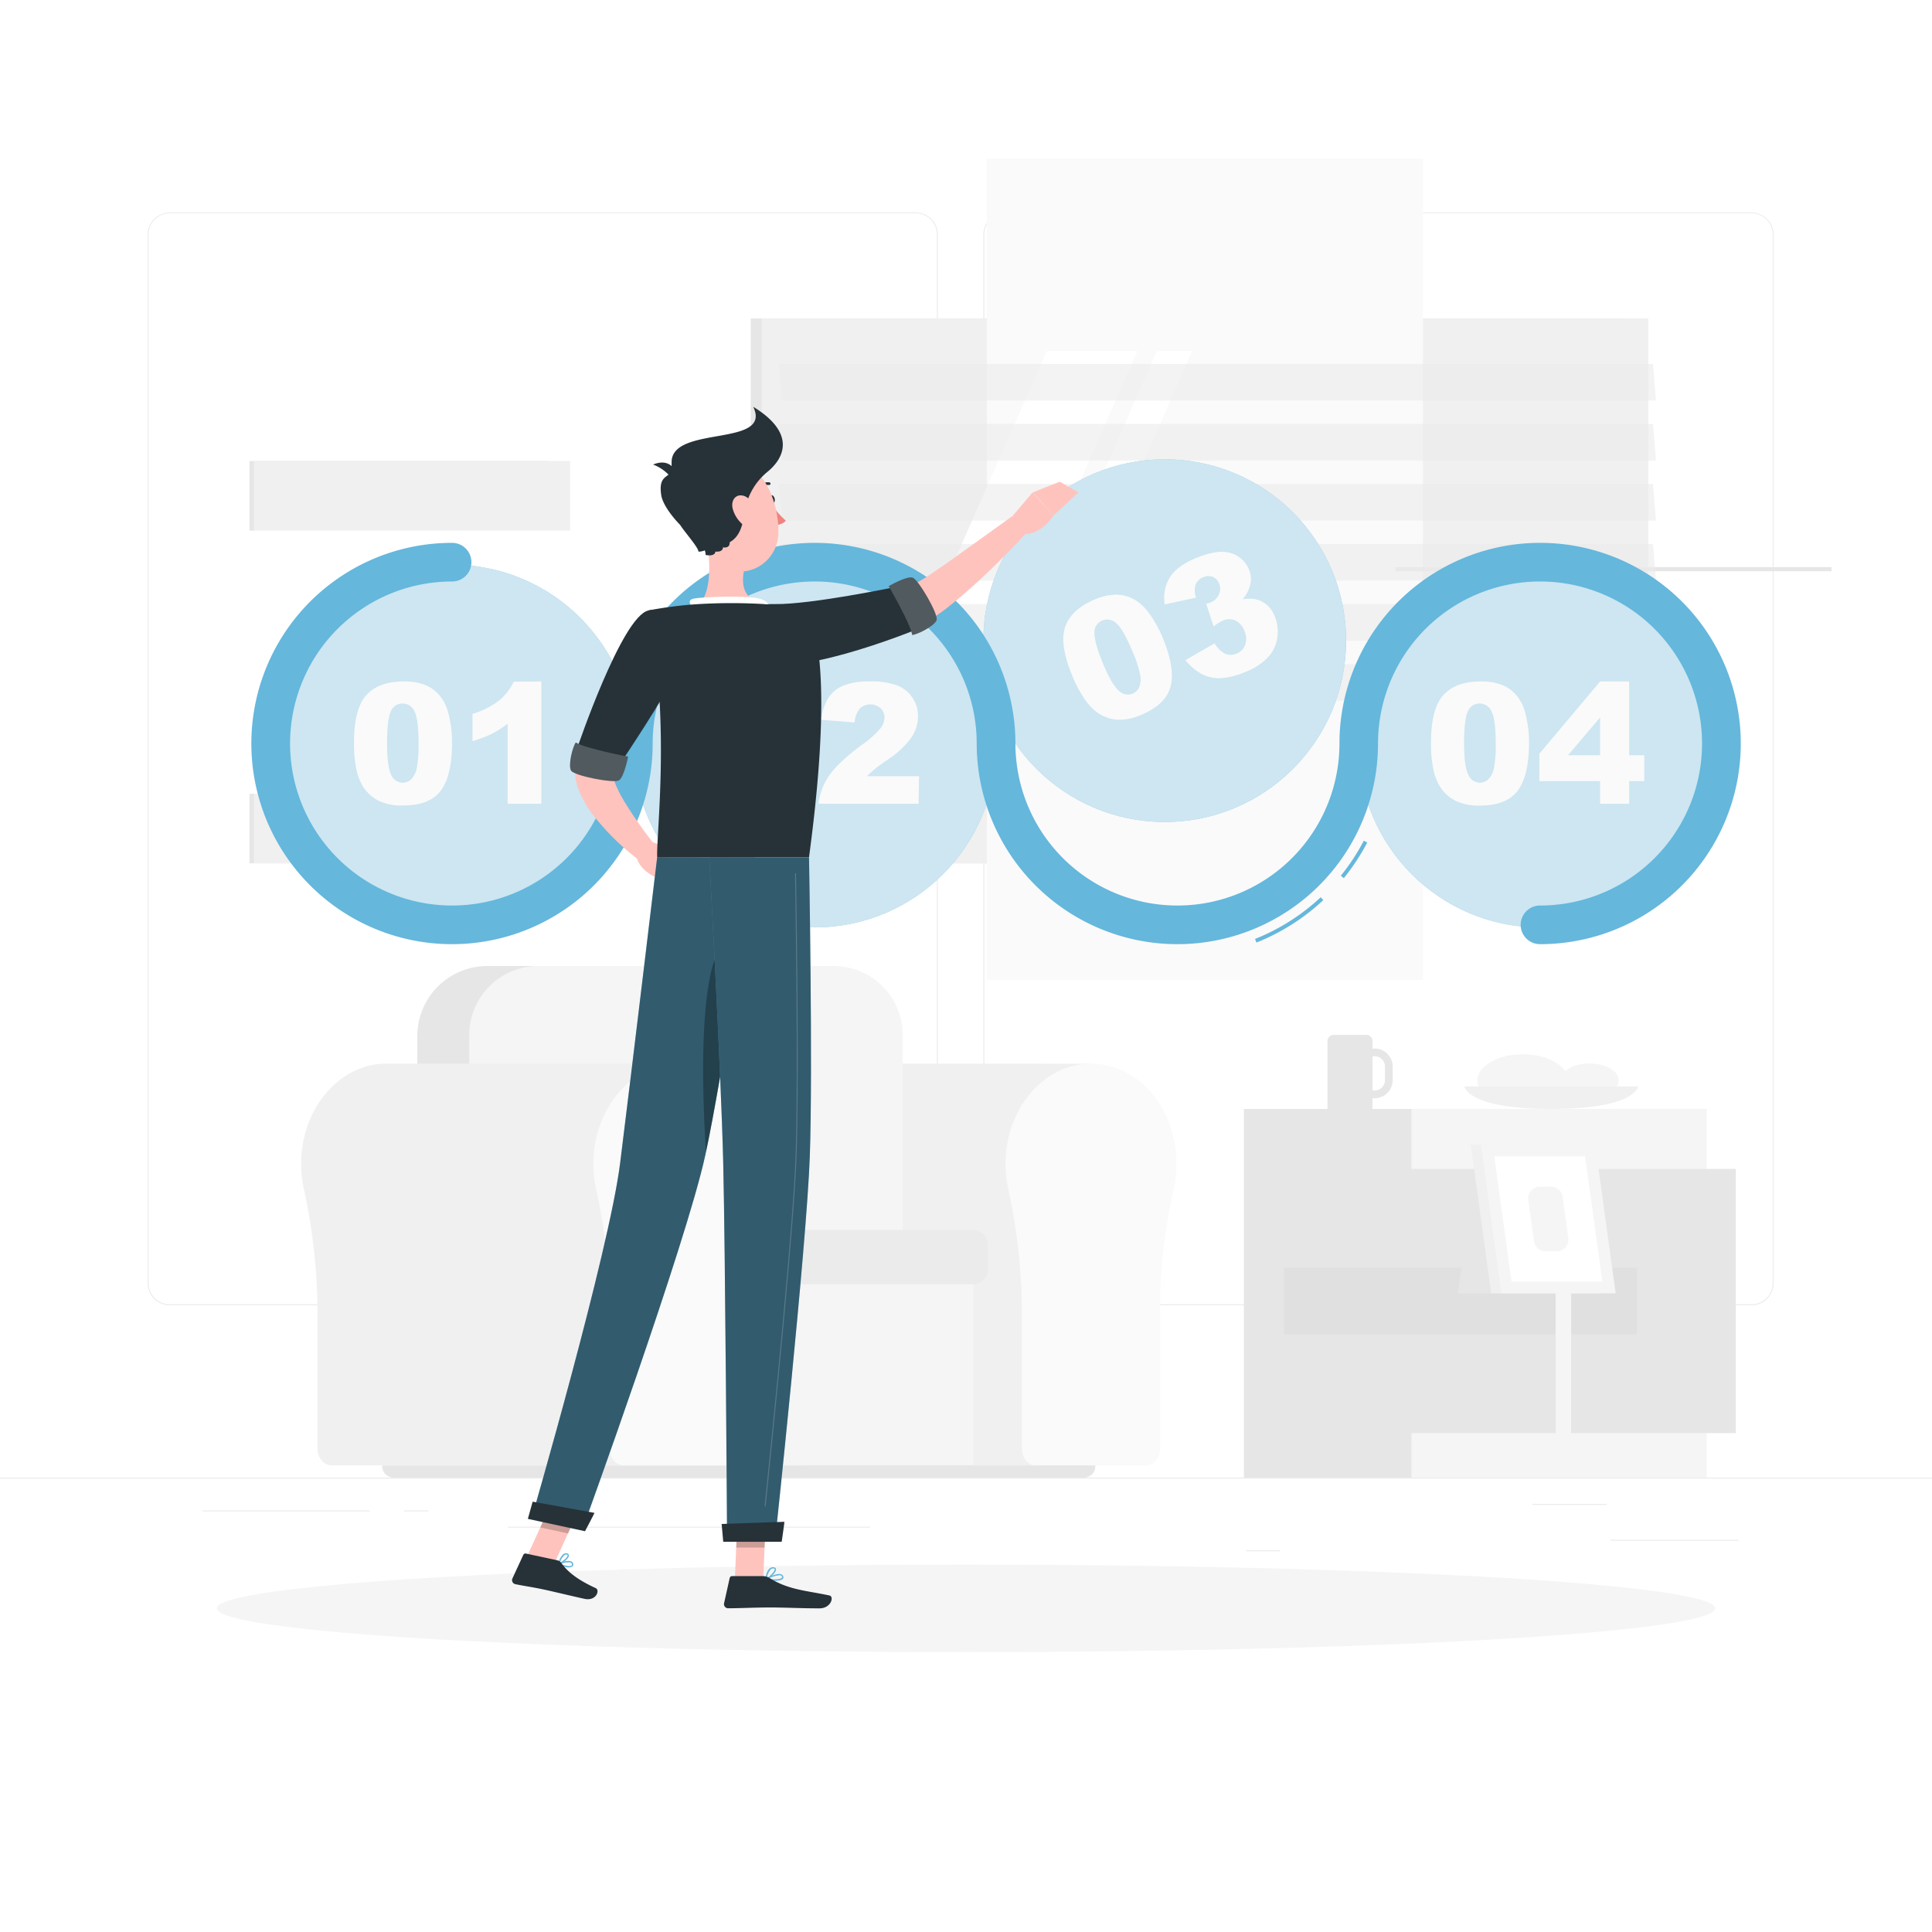 <svg class="animated" id="freepik_stories-processing" xmlns="http://www.w3.org/2000/svg" viewBox="0 0 500 500" version="1.1" xmlns:xlink="http://www.w3.org/1999/xlink" xmlns:svgjs="http://svgjs.com/svgjs"><style>svg#freepik_stories-processing:not(.animated) .animable {opacity: 0;}svg#freepik_stories-processing.animated #freepik--Graphics--inject-2 {animation: 1.5s Infinite  linear floating;animation-delay: 0s;}svg#freepik_stories-processing.animated #freepik--Character--inject-2 {animation: 1.5s Infinite  linear wind;animation-delay: 0s;}            @keyframes floating {                0% {                    opacity: 1;                    transform: translateY(0px);                }                50% {                    transform: translateY(-10px);                }                100% {                    opacity: 1;                    transform: translateY(0px);                }            }                    @keyframes wind {                0% {                    transform: rotate( 0deg );                }                25% {                    transform: rotate( 1deg );                }                75% {                    transform: rotate( -1deg );                }            }        </style><g id="freepik--background-complete--inject-2" class="animable" style="transform-origin: 250px 228.23px;"><rect y="382.4" width="500" height="0.25" style="fill: rgb(235, 235, 235); transform-origin: 250px 382.525px;" id="el8oqkntivx0a" class="animable"></rect><rect x="416.78" y="398.49" width="33.12" height="0.25" style="fill: rgb(235, 235, 235); transform-origin: 433.34px 398.615px;" id="elc2klwx8hook" class="animable"></rect><rect x="322.53" y="401.21" width="8.69" height="0.25" style="fill: rgb(235, 235, 235); transform-origin: 326.875px 401.335px;" id="elq938tvcpy1j" class="animable"></rect><rect x="396.59" y="389.21" width="19.19" height="0.25" style="fill: rgb(235, 235, 235); transform-origin: 406.185px 389.335px;" id="elu2oh89w9kih" class="animable"></rect><rect x="52.46" y="390.89" width="43.19" height="0.25" style="fill: rgb(235, 235, 235); transform-origin: 74.055px 391.015px;" id="el2r9glcbmsmx" class="animable"></rect><rect x="104.56" y="390.89" width="6.33" height="0.25" style="fill: rgb(235, 235, 235); transform-origin: 107.725px 391.015px;" id="el9irzjvl8m3h" class="animable"></rect><rect x="131.47" y="395.11" width="93.68" height="0.25" style="fill: rgb(235, 235, 235); transform-origin: 178.31px 395.235px;" id="eli9itheqb47f" class="animable"></rect><path d="M237,337.8H43.91a5.71,5.71,0,0,1-5.7-5.71V60.66A5.71,5.71,0,0,1,43.91,55H237a5.71,5.71,0,0,1,5.71,5.71V332.09A5.71,5.71,0,0,1,237,337.8ZM43.91,55.2a5.46,5.46,0,0,0-5.45,5.46V332.09a5.46,5.46,0,0,0,5.45,5.46H237a5.47,5.47,0,0,0,5.46-5.46V60.66A5.47,5.47,0,0,0,237,55.2Z" style="fill: rgb(235, 235, 235); transform-origin: 140.46px 196.4px;" id="elku4exya5vp9" class="animable"></path><path d="M453.31,337.8H260.21a5.72,5.72,0,0,1-5.71-5.71V60.66A5.72,5.72,0,0,1,260.21,55h193.1A5.71,5.71,0,0,1,459,60.66V332.09A5.71,5.71,0,0,1,453.31,337.8ZM260.21,55.2a5.47,5.47,0,0,0-5.46,5.46V332.09a5.47,5.47,0,0,0,5.46,5.46h193.1a5.47,5.47,0,0,0,5.46-5.46V60.66a5.47,5.47,0,0,0-5.46-5.46Z" style="fill: rgb(235, 235, 235); transform-origin: 356.75px 196.4px;" id="elri4zvqd2toq" class="animable"></path><rect x="194.29" y="82.42" width="226.23" height="129.78" style="fill: rgb(230, 230, 230); transform-origin: 307.405px 147.31px;" id="elsopq2j3dym" class="animable"></rect><rect x="197.12" y="82.42" width="229.45" height="129.78" style="fill: rgb(240, 240, 240); transform-origin: 311.845px 147.31px;" id="elmlwqn9ngwko" class="animable"></rect><rect x="194.29" y="212.2" width="226.23" height="11.24" style="fill: rgb(230, 230, 230); transform-origin: 307.405px 217.82px;" id="el3yw5kaxw8i4" class="animable"></rect><rect x="207.19" y="212.2" width="229.45" height="11.24" style="fill: rgb(240, 240, 240); transform-origin: 321.915px 217.82px;" id="el0963cmlihns6" class="animable"></rect><g id="el8sb76sjrfa"><rect x="255.42" y="41.05" width="112.85" height="212.52" style="fill: rgb(250, 250, 250); transform-origin: 311.845px 147.31px; transform: rotate(90deg);" class="animable" id="elzqchiun21eq"></rect></g><polygon points="221.2 203.73 270.88 90.88 294.34 90.88 244.65 203.73 221.2 203.73" style="fill: rgb(255, 255, 255); transform-origin: 257.77px 147.305px;" id="elkhq5owq6q4e" class="animable"></polygon><path d="M209.5,195.31a.61.61,0,0,1-.6-.61V96.39a.61.61,0,0,1,1.21,0V194.7A.61.61,0,0,1,209.5,195.31Z" style="fill: rgb(240, 240, 240); transform-origin: 209.505px 145.584px;" id="eltvrp6ghp21o" class="animable"></path><polygon points="249.69 203.73 299.38 90.88 308.52 90.88 258.83 203.73 249.69 203.73" style="fill: rgb(255, 255, 255); transform-origin: 279.105px 147.305px;" id="elyko1axjj7eg" class="animable"></polygon><g id="el9idhj9r6t5w"><rect x="361.14" y="146.77" width="112.85" height="1.07" style="fill: rgb(230, 230, 230); transform-origin: 417.565px 147.305px; transform: rotate(90deg);" class="animable" id="elkmcgls3lfnb"></rect></g><g id="elr9g0p6i22r"><polygon points="428.57 103.65 202.34 103.65 201.56 94.17 427.79 94.17 428.57 103.65" style="fill: rgb(235, 235, 235); opacity: 0.6; transform-origin: 315.065px 98.91px;" class="animable" id="elq5m5jw5uqgn"></polygon></g><g id="ellp5hg94840p"><polygon points="428.57 119.18 202.34 119.18 201.56 109.71 427.79 109.71 428.57 119.18" style="fill: rgb(235, 235, 235); opacity: 0.6; transform-origin: 315.065px 114.445px;" class="animable" id="elwe3n300ekf8"></polygon></g><g id="elixgjojbyy6"><polygon points="428.57 134.72 202.34 134.72 201.56 125.25 427.79 125.25 428.57 134.72" style="fill: rgb(235, 235, 235); opacity: 0.6; transform-origin: 315.065px 129.985px;" class="animable" id="elm4su246yq0s"></polygon></g><g id="elmb54oetzc9"><polygon points="428.57 150.26 202.34 150.26 201.56 140.78 427.79 140.78 428.57 150.26" style="fill: rgb(235, 235, 235); opacity: 0.6; transform-origin: 315.065px 145.52px;" class="animable" id="eluizfqrd982"></polygon></g><g id="el1m21h7qbww1"><polygon points="428.57 165.8 202.34 165.8 201.56 156.32 427.79 156.32 428.57 165.8" style="fill: rgb(235, 235, 235); opacity: 0.6; transform-origin: 315.065px 161.06px;" class="animable" id="elrp6wq2i755"></polygon></g><g id="elmgqzdohpflc"><polygon points="428.57 181.33 202.34 181.33 201.56 171.86 427.79 171.86 428.57 181.33" style="fill: rgb(235, 235, 235); opacity: 0.6; transform-origin: 315.065px 176.595px;" class="animable" id="elylxi5hx2uwr"></polygon></g><rect x="64.55" y="119.31" width="77.58" height="104.12" style="fill: rgb(230, 230, 230); transform-origin: 103.34px 171.37px;" id="elkdjcforwgug" class="animable"></rect><rect x="65.72" y="119.31" width="81.82" height="104.12" style="fill: rgb(240, 240, 240); transform-origin: 106.63px 171.37px;" id="elhd019t8c9hw" class="animable"></rect><g id="elyy3blqxvnog"><rect x="61.42" y="137.32" width="90.41" height="68.11" style="fill: rgb(255, 255, 255); transform-origin: 106.625px 171.375px; transform: rotate(90deg);" class="animable" id="elzl3ptxwdodp"></rect></g><path d="M106.16,195.28l-12.5-12.5a16.15,16.15,0,0,1,0-22.81l12.5-12.51a.67.67,0,0,1,.93,0L119.6,160a16.15,16.15,0,0,1,0,22.81l-12.51,12.5A.65.65,0,0,1,106.16,195.28Zm.47-46.42-12,12a14.84,14.84,0,0,0,0,20.95l12,12,12-12a14.82,14.82,0,0,0,0-20.95Z" style="fill: rgb(240, 240, 240); transform-origin: 106.63px 171.382px;" id="el4xfy3kkjskr" class="animable"></path><path d="M223.34,275.27h0c-.51,0-1,0-1.55.05-11,.88-19.82,11.32-20.52,24.18A30.44,30.44,0,0,0,202,308a151.32,151.32,0,0,1,3.47,33.77v33.17c0,2.4,1.66,4.35,3.71,4.35h73.2v-104Z" style="fill: rgb(240, 240, 240); transform-origin: 241.802px 327.28px;" id="eljxhimypltkr" class="animable"></path><path d="M304.48,301.2c0-14.92-10.75-26.9-23.67-25.87-11,.88-19.83,11.32-20.52,24.18A30.07,30.07,0,0,0,261,308a151.32,151.32,0,0,1,3.47,33.77v33.17c0,2.4,1.66,4.35,3.71,4.35h28.36c2,0,3.71-1.95,3.71-4.35V339.78a137.91,137.91,0,0,1,3.43-31.65A30.23,30.23,0,0,0,304.48,301.2Z" style="fill: rgb(250, 250, 250); transform-origin: 282.359px 327.279px;" id="elvlfnhcbvzgl" class="animable"></path><rect x="174.63" y="320.45" width="77.25" height="58.79" style="fill: rgb(245, 245, 245); transform-origin: 213.255px 349.845px;" id="eleul0f3vw72t" class="animable"></rect><path d="M126.13,250H211a18.13,18.13,0,0,1,18.13,18.13v62.26a0,0,0,0,1,0,0H108a0,0,0,0,1,0,0V268.13A18.13,18.13,0,0,1,126.13,250Z" style="fill: rgb(230, 230, 230); transform-origin: 168.565px 290.195px;" id="el3e5ev3qj6iy" class="animable"></path><path d="M139.32,250h76.43a17.87,17.87,0,0,1,17.87,17.87v62.52a0,0,0,0,1,0,0H121.44a0,0,0,0,1,0,0V267.87A17.87,17.87,0,0,1,139.32,250Z" style="fill: rgb(245, 245, 245); transform-origin: 177.53px 290.195px;" id="el9jebe60rqfd" class="animable"></path><path d="M179.61,318.33h72.2a3.89,3.89,0,0,1,3.89,3.89v6.26a3.89,3.89,0,0,1-3.89,3.89h-72.2a1.16,1.16,0,0,1-1.16-1.16V319.49a1.16,1.16,0,0,1,1.16-1.16Z" style="fill: rgb(235, 235, 235); transform-origin: 217.075px 325.35px;" id="elpzx9fzjq96m" class="animable"></path><path d="M98.94,379.24H283.47a0,0,0,0,1,0,0v.24a2.92,2.92,0,0,1-2.92,2.92H101.85a2.92,2.92,0,0,1-2.92-2.92v-.24a0,0,0,0,1,0,0Z" style="fill: rgb(230, 230, 230); transform-origin: 191.2px 380.82px;" id="elz56ajl9joz" class="animable"></path><path d="M100.05,275.27h0c-.51,0-1,0-1.55.05-11,.88-19.83,11.32-20.52,24.18a30.44,30.44,0,0,0,.71,8.44,151.32,151.32,0,0,1,3.47,33.77v33.17c0,2.4,1.66,4.35,3.71,4.35h89.81v-104Z" style="fill: rgb(240, 240, 240); transform-origin: 126.806px 327.23px;" id="elc7si2ousiig" class="animable"></path><path d="M197.8,301.2c0-14.92-10.75-26.9-23.67-25.87-11,.88-19.82,11.32-20.52,24.18a30.44,30.44,0,0,0,.71,8.44,151.32,151.32,0,0,1,3.47,33.77v33.17c0,2.4,1.66,4.35,3.71,4.35h28.36c2,0,3.72-1.95,3.72-4.35V339.78A137.9,137.9,0,0,1,197,308.13,30.23,30.23,0,0,0,197.8,301.2Z" style="fill: rgb(250, 250, 250); transform-origin: 175.681px 327.254px;" id="elsgsi8vio4l" class="animable"></path><path d="M401.42,284.08a4.41,4.41,0,0,0,3.18-7.48c-2-2.06-5.28-3.74-10.5-3.74s-8.46,1.68-10.49,3.74a4.41,4.41,0,0,0,3.17,7.48Z" style="fill: rgb(245, 245, 245); transform-origin: 394.105px 278.47px;" id="el77lb6us657f" class="animable"></path><path d="M416.11,282.44a2.83,2.83,0,0,0,2-4.8c-1.3-1.33-3.39-2.4-6.74-2.4s-5.44,1.07-6.74,2.4a2.83,2.83,0,0,0,2,4.8Z" style="fill: rgb(245, 245, 245); transform-origin: 411.37px 278.84px;" id="elwwptcl2s08h" class="animable"></path><path d="M379,281.17s.57,5.83,22.48,5.83,22.49-5.83,22.49-5.83Z" style="fill: rgb(240, 240, 240); transform-origin: 401.485px 284.085px;" id="eljwcbrhy7j5c" class="animable"></path><path d="M355.76,271.36a3.55,3.55,0,0,0-.56.06v-2a1.58,1.58,0,0,0-1.58-1.59h-8.49a1.59,1.59,0,0,0-1.58,1.59V287H355.2v-2.84a5.32,5.32,0,0,0,.56.06,4.68,4.68,0,0,0,4.67-4.67V276A4.68,4.68,0,0,0,355.76,271.36Zm2.67,8.19a2.68,2.68,0,0,1-2.67,2.67,2.6,2.6,0,0,1-.56-.06v-8.74a2.6,2.6,0,0,1,.56-.06,2.68,2.68,0,0,1,2.67,2.67Z" style="fill: rgb(230, 230, 230); transform-origin: 351.99px 277.415px;" id="el6f7sfmhtkik" class="animable"></path><rect x="321.92" y="287" width="43.42" height="95.4" style="fill: rgb(230, 230, 230); transform-origin: 343.63px 334.7px;" id="el26oojxyrkfu" class="animable"></rect><g id="el1o5c5idjw8l"><rect x="365.34" y="287" width="76.38" height="95.4" style="fill: rgb(245, 245, 245); transform-origin: 403.53px 334.7px; transform: rotate(180deg);" class="animable" id="el195xmdvp8gb"></rect></g><g id="el7nmeq2qqj0t"><rect x="357.82" y="302.51" width="91.4" height="68.38" style="fill: rgb(230, 230, 230); transform-origin: 403.52px 336.7px; transform: rotate(90deg);" class="animable" id="elgz305cd2hgs"></rect></g><g id="elk77q4nsboh"><rect x="332.27" y="328.07" width="91.4" height="17.26" style="fill: rgb(224, 224, 224); transform-origin: 377.97px 336.7px; transform: rotate(90deg);" class="animable" id="elo3kmiz482o"></rect></g><g id="elhn2afzm672l"><rect x="402.61" y="301.43" width="4" height="70.54" style="fill: rgb(245, 245, 245); transform-origin: 404.61px 336.7px; transform: rotate(90deg);" class="animable" id="elsr7w17yq1i"></rect></g><polygon points="392.33 334.7 377.33 334.7 381.78 301.84 392.33 301.84 392.33 334.7" style="fill: rgb(230, 230, 230); transform-origin: 384.83px 318.27px;" id="elifhsjcdexd" class="animable"></polygon><polygon points="414.33 334.7 385.92 334.7 380.63 296.24 409.04 296.24 414.33 334.7" style="fill: rgb(240, 240, 240); transform-origin: 397.48px 315.47px;" id="eltjvdxck4gri" class="animable"></polygon><polygon points="418.13 334.7 388.56 334.7 383.27 296.24 412.84 296.24 418.13 334.7" style="fill: rgb(245, 245, 245); transform-origin: 400.7px 315.47px;" id="elw7cllfut1l" class="animable"></polygon><polygon points="391.17 331.67 386.72 299.27 410.22 299.27 414.68 331.67 391.17 331.67" style="fill: rgb(255, 255, 255); transform-origin: 400.7px 315.47px;" id="elydnvha4x1hf" class="animable"></polygon><path d="M397,321.24l-1.48-10.73a3,3,0,0,1,3-3.39h2.88a3,3,0,0,1,3,2.58l1.47,10.72a3,3,0,0,1-3,3.4H400A3,3,0,0,1,397,321.24Z" style="fill: rgb(245, 245, 245); transform-origin: 400.696px 315.47px;" id="elnwlt46ga2jn" class="animable"></path></g><g id="freepik--Shadow--inject-2" class="animable" style="transform-origin: 250px 416.24px;"><ellipse id="freepik--path--inject-2" cx="250" cy="416.24" rx="193.89" ry="11.32" style="fill: rgb(245, 245, 245); transform-origin: 250px 416.24px;" class="animable"></ellipse></g><g id="freepik--Graphics--inject-2" class="animable" style="transform-origin: 259.071px 183.053px;"><g id="elt6u45gnjte9"><circle cx="116.98" cy="193.08" r="46.93" style="fill:  #65b7dc; transform-origin: 116.98px 193.08px; transform: rotate(-80.78deg);" class="animable" id="el5kzpugxgqoy"></circle></g><g id="elarlgzsj05zs"><circle cx="116.98" cy="193.08" r="46.93" style="fill: rgb(250, 250, 250); opacity: 0.7; transform-origin: 116.98px 193.08px; transform: rotate(-80.78deg);" class="animable" id="elp1r7zqmc3c"></circle></g><path d="M91.61,192.29q0-8.85,3.19-12.39t9.71-3.54a14.67,14.67,0,0,1,5.15.77,9.62,9.62,0,0,1,3.29,2,10.84,10.84,0,0,1,2,2.6,13.68,13.68,0,0,1,1.17,3.19,29.74,29.74,0,0,1,.87,7.25q0,8.44-2.86,12.37t-9.85,3.92a13.75,13.75,0,0,1-6.34-1.25,10.21,10.21,0,0,1-4-3.66,13.89,13.89,0,0,1-1.75-4.7A32.48,32.48,0,0,1,91.61,192.29Zm8.56,0q0,5.93,1,8.1a3.29,3.29,0,0,0,3,2.17,3.23,3.23,0,0,0,2.28-.92,5.79,5.79,0,0,0,1.42-2.91,30.92,30.92,0,0,0,.45-6.21q0-6.2-1-8.32a3.36,3.36,0,0,0-3.14-2.13,3.22,3.22,0,0,0-3.1,2.18Q100.17,186.44,100.17,192.32Z" style="fill: rgb(250, 250, 250); transform-origin: 104.299px 192.413px;" id="ele5u8ff533q4" class="animable"></path><path d="M140.11,176.36V208h-8.73v-20.7a26.46,26.46,0,0,1-4.1,2.61,31.78,31.78,0,0,1-5,1.9v-7.07a21.13,21.13,0,0,0,6.84-3.41,13.92,13.92,0,0,0,3.82-4.92Z" style="fill: rgb(250, 250, 250); transform-origin: 131.195px 192.18px;" id="elcmlhziqtya6" class="animable"></path><g id="elhwpfmy62d4"><circle cx="210.84" cy="193.08" r="46.93" style="fill:  #65b7dc; transform-origin: 210.84px 193.08px; transform: rotate(-76.72deg);" class="animable" id="elyzv7o2wnh4"></circle></g><g id="el2go655odr1p"><circle cx="210.84" cy="193.08" r="46.93" style="fill: rgb(250, 250, 250); opacity: 0.7; transform-origin: 210.84px 193.08px; transform: rotate(-76.72deg);" class="animable" id="elqezxotjhopj"></circle></g><path d="M183.53,192.29q0-8.85,3.19-12.39t9.71-3.54a14.67,14.67,0,0,1,5.15.77,9.48,9.48,0,0,1,3.28,2,10.64,10.64,0,0,1,2,2.6,13.68,13.68,0,0,1,1.17,3.19,29.74,29.74,0,0,1,.87,7.25q0,8.44-2.86,12.37t-9.85,3.92a13.72,13.72,0,0,1-6.34-1.25,10.21,10.21,0,0,1-4-3.66,13.89,13.89,0,0,1-1.75-4.7A32.48,32.48,0,0,1,183.53,192.29Zm8.56,0q0,5.93,1,8.1a3.29,3.29,0,0,0,3,2.17,3.19,3.19,0,0,0,2.27-.92,5.63,5.63,0,0,0,1.42-2.91,30,30,0,0,0,.46-6.21q0-6.2-1.05-8.32a3.36,3.36,0,0,0-3.15-2.13,3.22,3.22,0,0,0-3.09,2.18C192.4,185.72,192.09,188.4,192.09,192.32Z" style="fill: rgb(250, 250, 250); transform-origin: 196.213px 192.413px;" id="el3r8vitsgoq7" class="animable"></path><path d="M237.73,208h-25.9a16.2,16.2,0,0,1,2.71-7.21q2.25-3.37,8.46-8a24.78,24.78,0,0,0,4.85-4.28,4.76,4.76,0,0,0,1.06-2.77,3.24,3.24,0,0,0-1-2.43,4,4,0,0,0-5.34,0,6.44,6.44,0,0,0-1.41,3.67l-8.64-.7a13.67,13.67,0,0,1,1.87-5.69,8.64,8.64,0,0,1,3.82-3.14,17.41,17.41,0,0,1,6.83-1.09,19.33,19.33,0,0,1,7.09,1,8.52,8.52,0,0,1,4,3.19,8.39,8.39,0,0,1,1.45,4.82,9.84,9.84,0,0,1-1.66,5.42,22.58,22.58,0,0,1-6,5.68q-2.61,1.8-3.48,2.52t-2.07,1.89h13.48Z" style="fill: rgb(250, 250, 250); transform-origin: 224.84px 192.17px;" id="el6bwxs2cym77" class="animable"></path><g id="eljz0pctw6i5n"><circle cx="301.43" cy="165.8" r="46.93" style="fill:  #65b7dc; transform-origin: 301.43px 165.8px; transform: rotate(-2.88deg);" class="animable" id="el940io5jlfuf"></circle></g><g id="elk91sb8uiczb"><circle cx="301.43" cy="165.8" r="46.93" style="fill: rgb(250, 250, 250); opacity: 0.7; transform-origin: 301.43px 165.8px; transform: rotate(-2.88deg);" class="animable" id="elhpq1omfy5yc"></circle></g><path d="M277.47,174.82q-3.37-8.19-1.77-12.67t7.63-7a14.54,14.54,0,0,1,5.06-1.24,9.29,9.29,0,0,1,3.8.61,10.69,10.69,0,0,1,2.84,1.64,13.74,13.74,0,0,1,2.31,2.5,29.85,29.85,0,0,1,3.56,6.37q3.23,7.81,2.07,12.53T295.36,185a14,14,0,0,1-6.34,1.26,10.38,10.38,0,0,1-5.06-1.88,14,14,0,0,1-3.4-3.67A32.68,32.68,0,0,1,277.47,174.82Zm7.93-3.24c1.5,3.66,2.86,6,4.05,7.09a3.3,3.3,0,0,0,3.64.85,3.19,3.19,0,0,0,1.76-1.72,5.66,5.66,0,0,0,.2-3.23,30.05,30.05,0,0,0-1.94-5.92q-2.37-5.72-4.14-7.29a3.35,3.35,0,0,0-3.72-.76,3.21,3.21,0,0,0-2,3.18Q283.17,166.15,285.4,171.58Z" style="fill: rgb(250, 250, 250); transform-origin: 289.231px 170.084px;" id="elhuon3ta8yjm" class="animable"></path><path d="M309.52,154.67l-8.1,1.75a10.28,10.28,0,0,1,1.34-7q1.89-3,6.78-5c3.75-1.55,6.75-2,9-1.26a7.11,7.11,0,0,1,4.68,4.24,6.26,6.26,0,0,1,.37,3.79,9.29,9.29,0,0,1-2,3.91,10,10,0,0,1,2.94-.09,6.66,6.66,0,0,1,3.18,1.41,7.49,7.49,0,0,1,2.21,3.11,10.36,10.36,0,0,1,.67,5.35,9.46,9.46,0,0,1-2.32,5.1,15.63,15.63,0,0,1-6,3.92,18.12,18.12,0,0,1-6.56,1.62,10,10,0,0,1-4.83-1.15,13.47,13.47,0,0,1-4.08-3.54l7.54-4.34a6.7,6.7,0,0,0,2.83,2.74,3.81,3.81,0,0,0,2.9-.11,3.74,3.74,0,0,0,2.19-2.28,4.82,4.82,0,0,0-.22-3.57,4.72,4.72,0,0,0-2.31-2.67,3.94,3.94,0,0,0-3.24,0,10.82,10.82,0,0,0-2.39,1.54l-1.94-5.87a9.23,9.23,0,0,0,1.08-.33,4,4,0,0,0,2.2-2.08,3.38,3.38,0,0,0,.07-2.8,3,3,0,0,0-1.64-1.77,3.13,3.13,0,0,0-2.48.1,3.42,3.42,0,0,0-1.94,1.8A5.59,5.59,0,0,0,309.52,154.67Z" style="fill: rgb(250, 250, 250); transform-origin: 315.985px 159.167px;" id="elbar8ilhqg5" class="animable"></path><g id="elwxcstkm0dzc"><circle cx="398.55" cy="193.08" r="46.93" style="fill:  #65b7dc; transform-origin: 398.55px 193.08px; transform: rotate(-76.72deg);" class="animable" id="elwqm96q2v66r"></circle></g><g id="elmnksrvuinrc"><circle cx="398.55" cy="193.08" r="46.93" style="fill: rgb(250, 250, 250); opacity: 0.7; transform-origin: 398.55px 193.08px; transform: rotate(-76.72deg);" class="animable" id="elrwi7kvdvoqj"></circle></g><path d="M370.34,192.29q0-8.85,3.19-12.39t9.71-3.54a14.67,14.67,0,0,1,5.15.77,9.48,9.48,0,0,1,3.28,2,10.64,10.64,0,0,1,2,2.6,13.68,13.68,0,0,1,1.17,3.19,29.74,29.74,0,0,1,.87,7.25q0,8.44-2.86,12.37T383,208.48a13.72,13.72,0,0,1-6.34-1.25,10.21,10.21,0,0,1-4-3.66,13.89,13.89,0,0,1-1.75-4.7A32.48,32.48,0,0,1,370.34,192.29Zm8.56,0q0,5.93,1.05,8.1a3.29,3.29,0,0,0,3,2.17,3.19,3.19,0,0,0,2.27-.92,5.63,5.63,0,0,0,1.42-2.91,30,30,0,0,0,.46-6.21q0-6.2-1.05-8.32a3.36,3.36,0,0,0-3.15-2.13,3.22,3.22,0,0,0-3.09,2.18Q378.91,186.44,378.9,192.32Z" style="fill: rgb(250, 250, 250); transform-origin: 383.023px 192.423px;" id="elwxv3xqghps" class="animable"></path><path d="M414.11,202.15H398.39v-7.1l15.72-18.69h7.52v19.09h3.9v6.7h-3.9V208h-7.52Zm0-6.7v-9.77l-8.31,9.77Z" style="fill: rgb(250, 250, 250); transform-origin: 411.96px 192.18px;" id="elgrl4xdxup7" class="animable"></path><path d="M398.55,244.35a5,5,0,0,1,0-10,41.93,41.93,0,1,0-41.92-41.93,51.93,51.93,0,0,1-103.86,0h0a41.93,41.93,0,0,0-83.86,0A51.93,51.93,0,1,1,117,140.49a5,5,0,1,1,0,10,41.93,41.93,0,1,0,41.93,41.93,51.93,51.93,0,0,1,103.86,0h0a41.93,41.93,0,1,0,83.86,0,51.93,51.93,0,1,1,51.92,51.93Z" style="fill:  #65b7dc; transform-origin: 257.78px 192.42px;" id="el6c74atqhstb" class="animable"></path><path d="M347.77,227.27l-.77-.63a54.86,54.86,0,0,0,5.95-9.06l.89.47A56.67,56.67,0,0,1,347.77,227.27Z" style="fill:  #65b7dc; transform-origin: 350.42px 222.425px;" id="el4uoj14475fc" class="animable"></path><path d="M325.17,243.93l-.37-.93a54.34,54.34,0,0,0,17-10.79l.68.73A55.36,55.36,0,0,1,325.17,243.93Z" style="fill:  #65b7dc; transform-origin: 333.64px 238.07px;" id="elers3zz5d7p" class="animable"></path></g><g id="freepik--Character--inject-2" class="animable" style="transform-origin: 205.816px 260.76px;"><polygon points="190.18 408.74 197.52 408.74 198.25 391.72 190.91 391.72 190.18 408.74" style="fill: rgb(255, 195, 189); transform-origin: 194.215px 400.23px;" id="el9994qfssl87" class="animable"></polygon><g id="elhqmyds114ps"><polygon points="198.25 391.73 197.88 400.5 190.53 400.5 190.9 391.73 198.25 391.73" style="opacity: 0.2; transform-origin: 194.39px 396.115px;" class="animable" id="elghswg7jmlbm"></polygon></g><polygon points="136.33 402.97 143.51 404.52 150.72 388.68 143.54 387.12 136.33 402.97" style="fill: rgb(255, 195, 189); transform-origin: 143.525px 395.82px;" id="elx5j4l1e3a0h" class="animable"></polygon><g id="elbsls7n0m8c9"><polygon points="143.53 387.13 150.72 388.68 147 396.85 139.82 395.3 143.53 387.13" style="opacity: 0.2; transform-origin: 145.27px 391.99px;" class="animable" id="el033i2fuxp0fw"></polygon></g><path d="M174.47,169.25c-2.52,4.43-5.06,9-7.49,13.55s-4.81,9.13-6.83,13.69c-.53,1.15-1,2.28-1.44,3.41,0,.11,0,0,0,0v0s0,0,0,0,0,.07,0,.15a3.47,3.47,0,0,0,0,.87,11.67,11.67,0,0,0,.89,2.74,31.75,31.75,0,0,0,1.56,3.07,111.4,111.4,0,0,0,8.65,12.36l-3.78,4a64.67,64.67,0,0,1-12-11.49,26.34,26.34,0,0,1-4.63-8.25,12.58,12.58,0,0,1-.56-3,10.22,10.22,0,0,1,0-1.82,8.69,8.69,0,0,1,.16-1c0-.16.08-.33.12-.5l.13-.43c.44-1.34.87-2.7,1.36-4a152.29,152.29,0,0,1,6.56-14.94c2.42-4.82,4.95-9.48,7.77-14.14Z" style="fill: rgb(255, 195, 189); transform-origin: 161.635px 193.305px;" id="el21yknhqb2zl" class="animable"></path><path d="M168.39,217.81l5.16,1.7-4.34,7.3s-3.78-1.71-4.54-5.19Z" style="fill: rgb(255, 195, 189); transform-origin: 169.11px 222.31px;" id="elsyfdnpdcrmg" class="animable"></path><polygon points="180.58 222.33 175.56 227.95 169.21 226.81 173.55 219.51 180.58 222.33" style="fill: rgb(255, 195, 189); transform-origin: 174.895px 223.73px;" id="el8mz9d6c9tos" class="animable"></polygon><path d="M199.13,129.36c.12.58.52,1,.9.91s.59-.61.47-1.19-.52-1-.9-.91S199,128.78,199.13,129.36Z" style="fill: rgb(38, 50, 56); transform-origin: 199.813px 129.22px;" id="el5ekeyzxjm8h" class="animable"></path><path d="M199.6,130.36a21.21,21.21,0,0,0,3.78,4.4,3.4,3.4,0,0,1-2.67,1.08Z" style="fill: rgb(237, 132, 126); transform-origin: 201.49px 133.102px;" id="eltw5fehe10o" class="animable"></path><path d="M196.35,126.57a.37.37,0,0,1-.24-.1.35.35,0,0,1,0-.49,3.47,3.47,0,0,1,3-1.15.35.35,0,0,1,.29.4.36.36,0,0,1-.4.29h0a2.76,2.76,0,0,0-2.34.93A.33.33,0,0,1,196.35,126.57Z" style="fill: rgb(38, 50, 56); transform-origin: 197.707px 125.691px;" id="el6ut8iv63z0e" class="animable"></path><path d="M182.59,137.52c1,5.38,2.1,15.23-1.66,18.81,0,0,1.47,5.45,11.46,5.45,11,0,5.25-5.45,5.25-5.45-6-1.43-5.84-5.87-4.8-10.05Z" style="fill: rgb(255, 195, 189); transform-origin: 190.036px 149.65px;" id="el72fm2vy487u" class="animable"></path><path d="M179.43,157.54c-.8-1-1.67-2.25.13-2.63,2-.41,12.87-.84,16.62-.06s2.68,2.91,2.68,2.91Z" style="fill: rgb(255, 255, 255); transform-origin: 188.751px 156.088px;" id="elf0sqs5e6njl" class="animable"></path><path d="M146.31,405.52a2.38,2.38,0,0,0,1.83-.1.71.71,0,0,0,.17-.81.79.79,0,0,0-.45-.51c-1-.48-3.27.45-3.37.49a.19.19,0,0,0-.11.16.19.19,0,0,0,.1.16A9.17,9.17,0,0,0,146.31,405.52Zm1.19-1.18.21.07a.46.46,0,0,1,.26.3c.1.31,0,.41-.06.44-.39.34-1.86,0-2.89-.39A5.82,5.82,0,0,1,147.5,404.34Z" style="fill:  #65b7dc; transform-origin: 146.375px 404.81px;" id="elnieytv8tc8h" class="animable"></path><path d="M144.52,404.92h.08c.84-.24,2.61-1.51,2.63-2.34a.56.56,0,0,0-.44-.56.94.94,0,0,0-.77.06c-1,.5-1.6,2.53-1.63,2.62a.17.17,0,0,0,0,.17A.2.2,0,0,0,144.52,404.92Zm2.08-2.6.07,0c.22.07.22.18.22.22,0,.49-1.19,1.48-2,1.89a4.22,4.22,0,0,1,1.34-2.07A.63.63,0,0,1,146.6,402.32Z" style="fill:  #65b7dc; transform-origin: 145.799px 403.442px;" id="el4g5bnnfgxqc" class="animable"></path><path d="M200.47,409.11c.95,0,1.86-.13,2.16-.55a.66.66,0,0,0,0-.76.89.89,0,0,0-.56-.41c-1.22-.33-3.79,1.13-3.89,1.2a.16.16,0,0,0-.09.18.18.18,0,0,0,.14.14A13.29,13.29,0,0,0,200.47,409.11Zm1.17-1.42a1.15,1.15,0,0,1,.33,0,.49.49,0,0,1,.34.24c.13.22.08.33,0,.39-.34.47-2.2.48-3.57.29A7.87,7.87,0,0,1,201.64,407.69Z" style="fill:  #65b7dc; transform-origin: 200.418px 408.226px;" id="el8f9qsvh5ncm" class="animable"></path><path d="M198.25,408.91h.07c.89-.4,2.65-2,2.51-2.82,0-.2-.17-.44-.64-.49a1.33,1.33,0,0,0-1,.3c-.93.77-1.13,2.75-1.14,2.83a.17.17,0,0,0,.07.16A.19.19,0,0,0,198.25,408.91Zm1.8-3h.1c.31,0,.33.15.34.19.08.5-1.11,1.75-2,2.29a4.15,4.15,0,0,1,1-2.26A1,1,0,0,1,200.05,405.93Z" style="fill:  #65b7dc; transform-origin: 199.443px 407.253px;" id="el80ott44x6e3" class="animable"></path><path d="M144.2,403.8l-8.07-1.74a.62.62,0,0,0-.71.36l-2.8,6.07a1.07,1.07,0,0,0,.77,1.5c2.83.57,4.23.7,7.78,1.47,2.18.47,7.11,1.67,10.12,2.32s4.05-2.24,2.88-2.78c-5.27-2.41-7.47-4.53-8.9-6.5A1.81,1.81,0,0,0,144.2,403.8Z" style="fill: rgb(38, 50, 56); transform-origin: 143.58px 407.959px;" id="elaslea3ggqmt" class="animable"></path><path d="M197.47,407.89h-8a.65.65,0,0,0-.63.5l-1.45,6.53a1.07,1.07,0,0,0,1.06,1.3c2.89,0,7.08-.21,10.71-.21,4.26,0,7.93.23,12.92.23,3,0,3.85-3.05,2.59-3.33-5.75-1.25-10.44-1.39-15.41-4.45A3.41,3.41,0,0,0,197.47,407.89Z" style="fill: rgb(38, 50, 56); transform-origin: 201.299px 412.065px;" id="elzzzhoqsil2" class="animable"></path><path d="M200.11,158.14c5.7-.59,11.6-1.34,17.31-2.24A107.71,107.71,0,0,0,234,152.2c.63-.21,1.23-.44,1.83-.68a11.39,11.39,0,0,0,1.44-.7c1.1-.62,2.31-1.37,3.49-2.16,2.38-1.59,4.8-3.27,7.19-5l14.51-10.43,3.68,4.11c-4.08,4.51-8.33,8.79-12.8,12.92-2.24,2.06-4.52,4.1-7,6.06-1.23,1-2.46,2-3.91,2.91a21.07,21.07,0,0,1-2.49,1.46c-.78.37-1.56.72-2.33,1a71,71,0,0,1-9.16,3c-3,.82-6.07,1.47-9.1,2.05A171.72,171.72,0,0,1,201,169.24Z" style="fill: rgb(255, 195, 189); transform-origin: 233.125px 151.235px;" id="elu7w9vzw19m" class="animable"></path><path d="M167.78,158c-6.89,1.58-18.45,35.77-18.45,35.77l11.25,3.74s11.48-17,15.38-25.21C180,163.7,174.82,156.38,167.78,158Z" style="fill: rgb(38, 50, 56); transform-origin: 163.354px 177.642px;" id="elypl7xo2kt8p" class="animable"></path><path d="M162.54,195.82s-11-2.1-13.53-3.66c-.88,1.27-2,5.9-1.22,7.26s11,3.34,12.37,2.53S162.54,195.82,162.54,195.82Z" style="fill: rgb(38, 50, 56); transform-origin: 155.034px 197.149px;" id="elem8bnvhkch5" class="animable"></path><g id="el1775v5c1pl"><path d="M162.54,195.82s-11-2.1-13.53-3.66c-.88,1.27-2,5.9-1.22,7.26s11,3.34,12.37,2.53S162.54,195.82,162.54,195.82Z" style="fill: rgb(250, 250, 250); opacity: 0.2; transform-origin: 155.034px 197.149px;" class="animable" id="eldlr43pa2ko"></path></g><path d="M208.94,158.37s7.81,8.83.43,63.5H170.08c-.27-6,3.52-35.46-2.3-63.88a102.56,102.56,0,0,1,13.15-1.66,145.44,145.44,0,0,1,16.71,0A73.8,73.8,0,0,1,208.94,158.37Z" style="fill: rgb(38, 50, 56); transform-origin: 190.161px 188.98px;" id="el1lv6nv5o59q" class="animable"></path><path d="M195,170.06c7.05,7.27,42.39-7.23,42.39-7.23l-5.67-10.91s-22.1,4.59-31.18,4.41C189.34,156.1,189.67,164.53,195,170.06Z" style="fill: rgb(38, 50, 56); transform-origin: 214.402px 162.01px;" id="elqdnsw2hg7xh" class="animable"></path><path d="M230,151.71s5.63,9.71,6.08,12.62c1.55-.16,5.75-2.37,6.3-3.83s-4.67-10.48-6.19-11S230,151.71,230,151.71Z" style="fill: rgb(38, 50, 56); transform-origin: 236.21px 156.882px;" id="el6cvevf7dn18" class="animable"></path><g id="el9vecgiw626v"><path d="M230,151.71s5.63,9.71,6.08,12.62c1.55-.16,5.75-2.37,6.3-3.83s-4.67-10.48-6.19-11S230,151.71,230,151.71Z" style="fill: rgb(250, 250, 250); opacity: 0.2; transform-origin: 236.21px 156.882px;" class="animable" id="el789fap36odp"></path></g><path d="M262.23,133.33l5-5.89,5.38,6s-3.32,5.57-8.59,4.69Z" style="fill: rgb(255, 195, 189); transform-origin: 267.42px 132.832px;" id="elrt17kq7h46" class="animable"></path><polygon points="274.26 124.66 279.11 127.44 272.66 133.41 267.27 127.44 274.26 124.66" style="fill: rgb(255, 195, 189); transform-origin: 273.19px 129.035px;" id="ellyo15z2cbqj" class="animable"></polygon><path d="M179.51,132.06c1.89,7.05,2.64,11.26,7,14.19,6.54,4.41,14.68-.65,14.93-8.11.23-6.72-2.89-17.11-10.45-18.53A9.94,9.94,0,0,0,179.51,132.06Z" style="fill: rgb(255, 195, 189); transform-origin: 190.295px 133.659px;" id="elswg4rno0gll" class="animable"></path><path d="M194.94,105.28c5,10.52-20.95,4.69-21.13,14.24v0h0c0,.4,0,.76,0,1.11-.74-.69-2.23-1.45-4.8-.41a11.09,11.09,0,0,1,4,2.61c-1,.85-2.52,1.3-1.87,5.37.31,2,2.3,5,4.89,7.66,1.13,1.81,4.8,5.92,4.73,6.91a4,4,0,0,0,1.63-.34,2.62,2.62,0,0,1,.21,1.19c1.36.26,2.43.07,2.55-.87,1.11.1,1.91-.2,1.95-1.09,1.06.15,1.79-.19,1.74-1.33,2.52-1.38,3.38-4.29,3.84-7.54a16.54,16.54,0,0,1,5.77-10.54C203.54,118.18,205.54,111.76,194.94,105.28Z" style="fill: rgb(38, 50, 56); transform-origin: 185.801px 124.503px;" id="el4svckwa3463" class="animable"></path><path d="M189.63,131.69a8.21,8.21,0,0,0,3,4.38c1.92,1.42,3.34,0,3.21-2.14-.12-2-1.27-5-3.38-5.61S189.08,129.57,189.63,131.69Z" style="fill: rgb(255, 195, 189); transform-origin: 192.675px 132.422px;" id="elo8l5jesrvv" class="animable"></path><path d="M195.43,221.87S187.09,278,182.52,299c-5,23-31.82,96.88-31.82,96.88l-13.15-2.85s20.07-69.13,22.93-91.94c3.1-24.75,9.6-79.26,9.6-79.26Z" style="fill:  #65b7dc; transform-origin: 166.49px 308.855px;" id="eltgfcj2ak4u" class="animable"></path><g id="el2xkili3f1b4"><path d="M195.43,221.87S187.09,278,182.52,299c-5,23-31.82,96.88-31.82,96.88l-13.15-2.85s20.07-69.13,22.93-91.94c3.1-24.75,9.6-79.26,9.6-79.26Z" style="opacity: 0.5; transform-origin: 166.49px 308.855px;" class="animable" id="ell5oeiqnqrd"></path></g><g id="elpnjag5w9c3f"><path d="M190.16,241.87c-9.64,1.89-8.62,37.84-7.46,56.33,2.78-13.07,6.85-38.22,9.63-56.07A3.29,3.29,0,0,0,190.16,241.87Z" style="opacity: 0.3; transform-origin: 187.152px 269.996px;" class="animable" id="el3nr1c08pld9"></path></g><path d="M209.37,221.87s1,54.93.21,77.33c-.83,23.3-9,99.6-9,99.6H188.17s-.46-74.94-1-97.82c-.61-25-3.62-79.11-3.62-79.11Z" style="fill:  #65b7dc; transform-origin: 196.717px 310.335px;" id="el1xaufpizdbf" class="animable"></path><g id="eljx0x50f1nsi"><path d="M209.37,221.87s1,54.93.21,77.33c-.83,23.3-9,99.6-9,99.6H188.17s-.46-74.94-1-97.82c-.61-25-3.62-79.11-3.62-79.11Z" style="opacity: 0.5; transform-origin: 196.717px 310.335px;" class="animable" id="elafpncefaxm7"></path></g><g id="elolqpjtsy0g"><path d="M198,389.86h0a.12.12,0,0,1-.11-.14c2.19-21.1,7.36-72.18,8-90.53.67-18.74.07-60.68-.14-73.09a.13.13,0,0,1,.13-.13h0a.12.12,0,0,1,.12.12c.21,12.41.81,54.36.14,73.11-.65,18.36-5.82,69.44-8,90.55A.12.12,0,0,1,198,389.86Z" style="fill: rgb(250, 250, 250); opacity: 0.2; transform-origin: 202.168px 307.916px;" class="animable" id="el59kc6mkpve8"></path></g><path d="M153.85,391.53c.06,0-2.45,4.75-2.45,4.75l-14.79-3.2,1.24-4.45Z" style="fill: rgb(38, 50, 56); transform-origin: 145.231px 392.455px;" id="ell437l328dap" class="animable"></path><path d="M203,393.84c.06,0-.7,5.17-.7,5.17H187.17l-.41-4.61Z" style="fill: rgb(38, 50, 56); transform-origin: 194.882px 396.425px;" id="elwvdrchcmsoq" class="animable"></path></g><defs>     <filter id="active" height="200%">         <feMorphology in="SourceAlpha" result="DILATED" operator="dilate" radius="2"></feMorphology>                <feFlood flood-color="#32DFEC" flood-opacity="1" result="PINK"></feFlood>        <feComposite in="PINK" in2="DILATED" operator="in" result="OUTLINE"></feComposite>        <feMerge>            <feMergeNode in="OUTLINE"></feMergeNode>            <feMergeNode in="SourceGraphic"></feMergeNode>        </feMerge>    </filter>    <filter id="hover" height="200%">        <feMorphology in="SourceAlpha" result="DILATED" operator="dilate" radius="2"></feMorphology>                <feFlood flood-color="#ff0000" flood-opacity="0.5" result="PINK"></feFlood>        <feComposite in="PINK" in2="DILATED" operator="in" result="OUTLINE"></feComposite>        <feMerge>            <feMergeNode in="OUTLINE"></feMergeNode>            <feMergeNode in="SourceGraphic"></feMergeNode>        </feMerge>            <feColorMatrix type="matrix" values="0   0   0   0   0                0   1   0   0   0                0   0   0   0   0                0   0   0   1   0 "></feColorMatrix>    </filter></defs></svg>